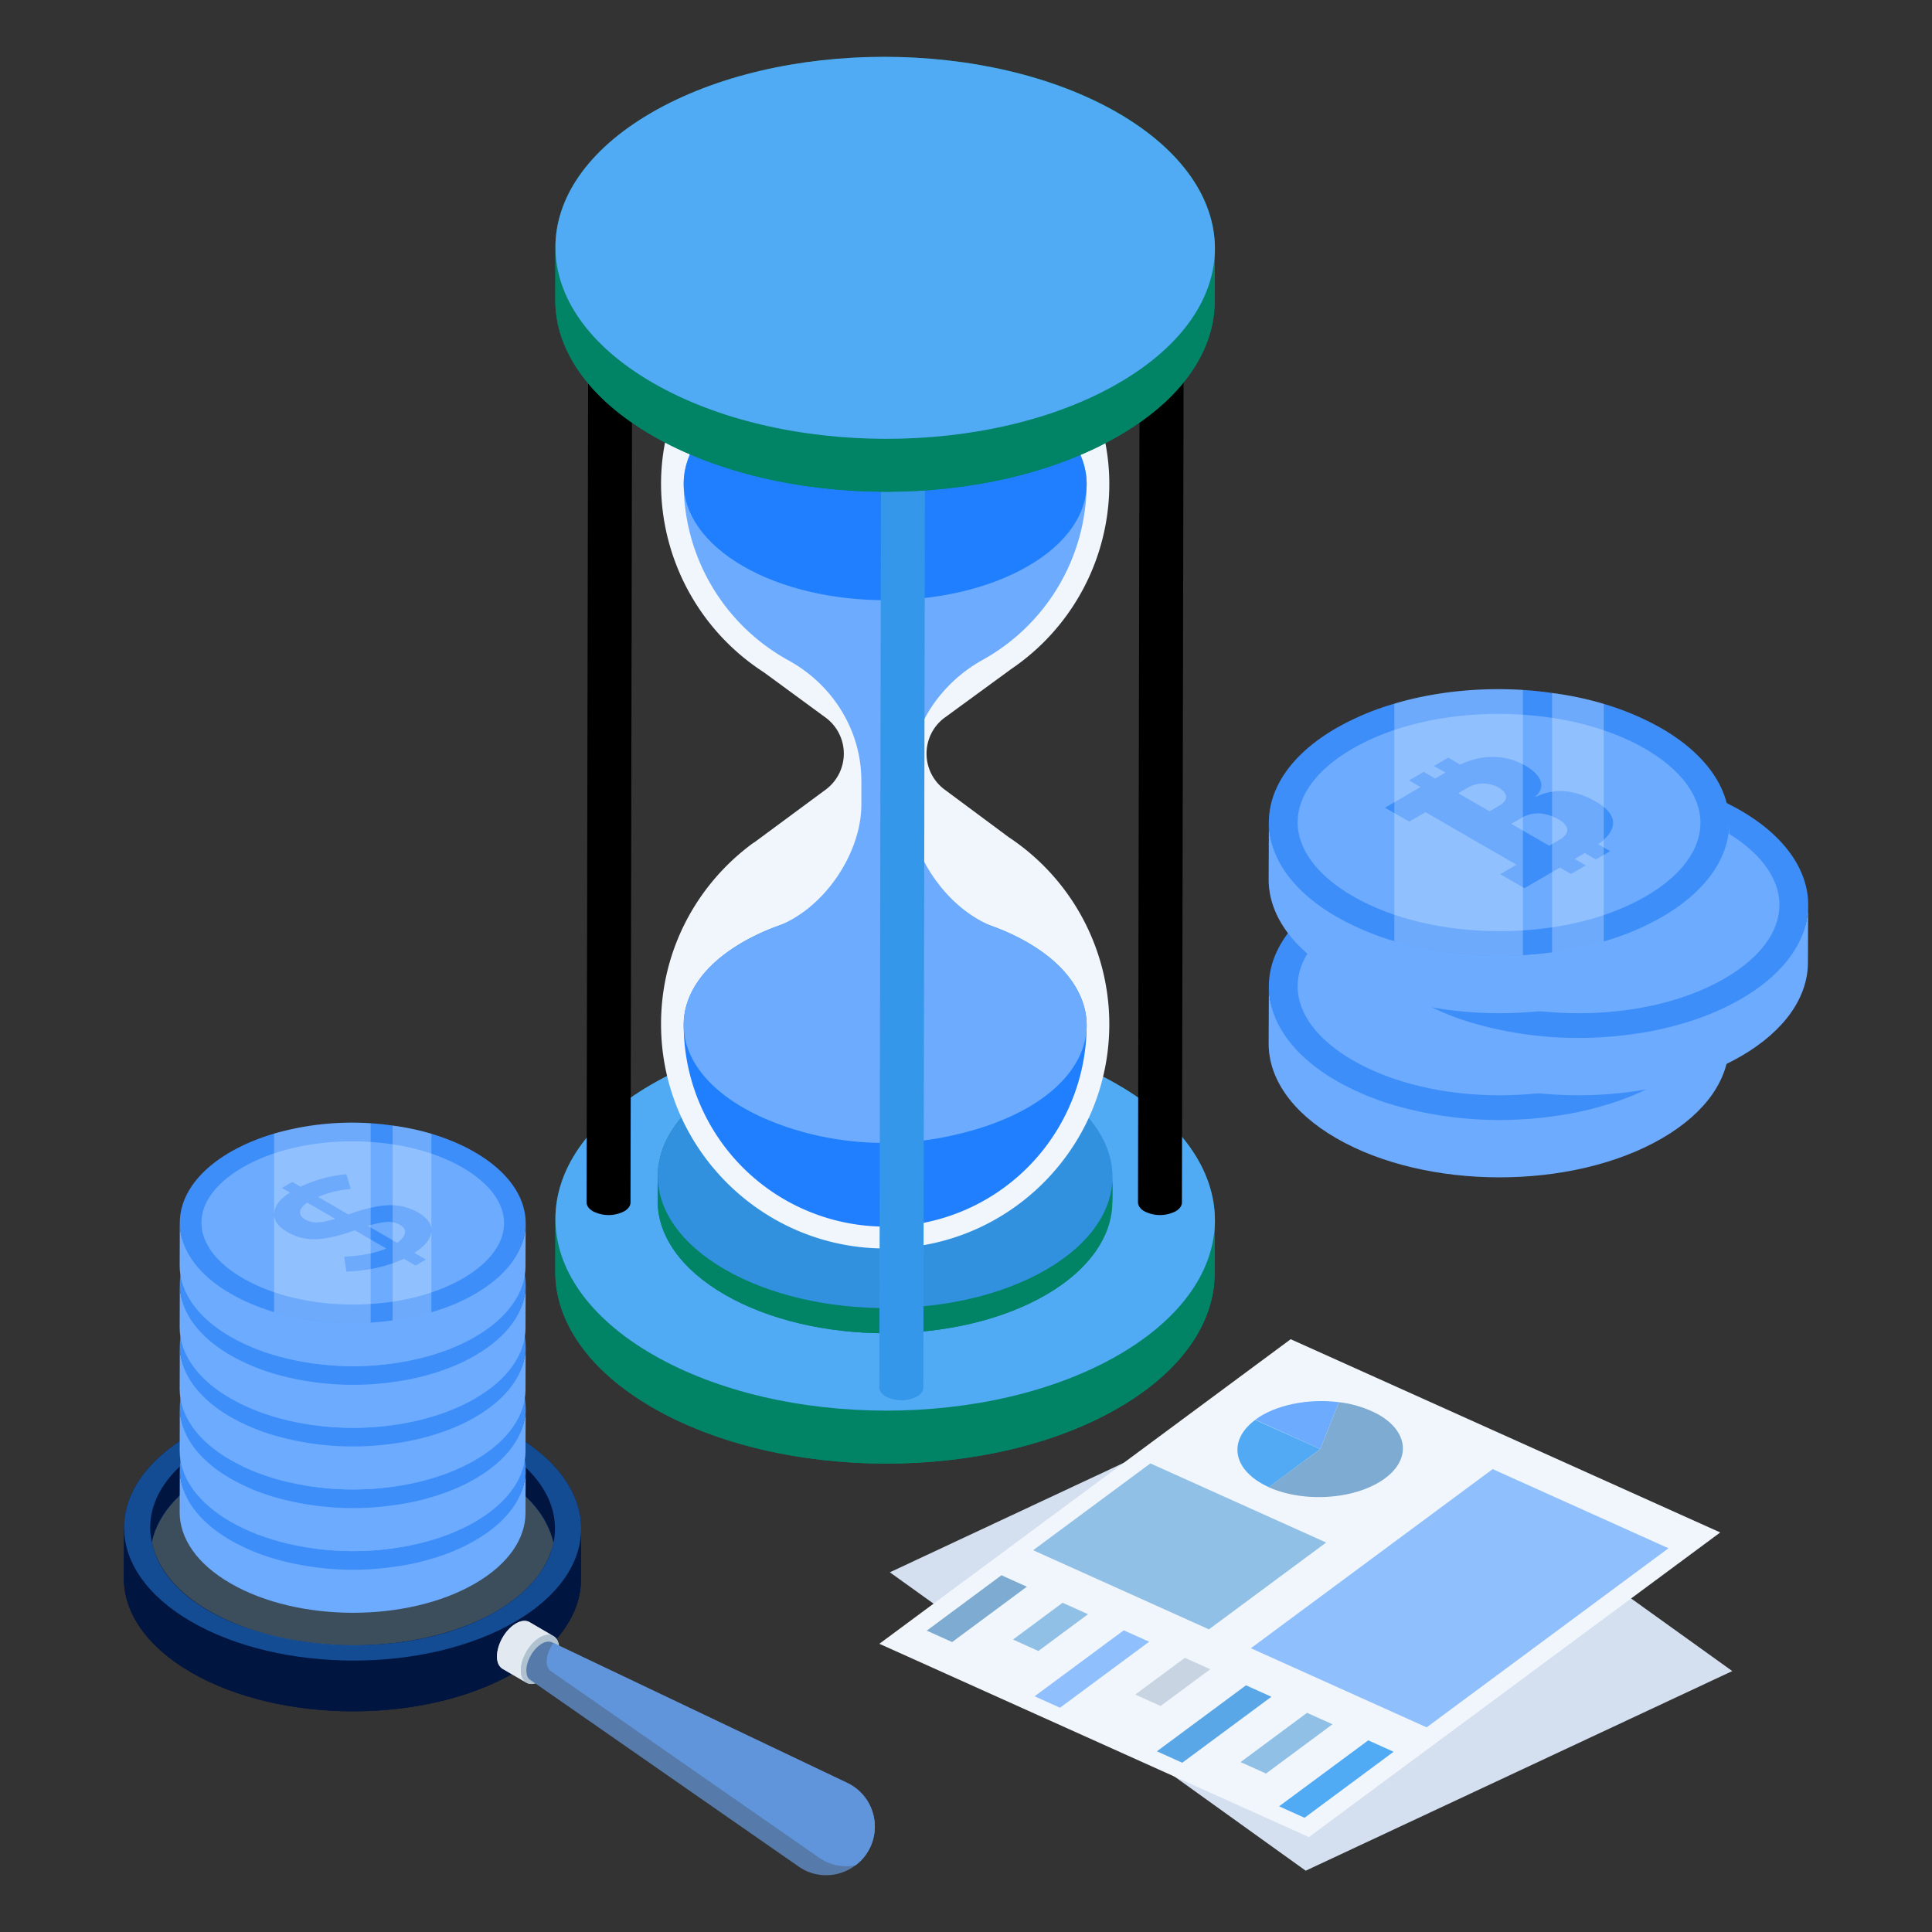 <svg xmlns="http://www.w3.org/2000/svg" viewBox="0 0 51 51" id="TimeIsMoney"><rect x="0" y="0" width="51" height="51" fill="#333333" stroke="none"/><path fill="#018365" d="m32.071 32.222-.01 1.39c0 1.29-.84 2.57-2.53 3.55-3.39 1.97-8.89 1.96-12.3 0-1.72-1-2.58-2.3-2.57-3.6v-1.38c0-1.29.84-2.57 2.53-3.55 3.39-1.97 8.9-1.97 12.31 0 1.72.99 2.57 2.29 2.57 3.59z" class="colorcc104a svgShape"></path><path fill="#018365" d="m32.07 32.218-.004 1.398c-.004 1.283-.847 2.563-2.533 3.543-3.388 1.97-8.895 1.967-12.305-.002-1.717-.991-2.575-2.292-2.572-3.59l.005-1.399c-.003 1.299.855 2.6 2.572 3.591 3.41 1.97 8.917 1.971 12.305.002 1.686-.98 2.53-2.26 2.533-3.543z" class="colorcc104a svgShape"></path><path fill="#51aaf4" d="M29.502 28.63c3.41 1.968 3.428 5.16.036 7.131-3.388 1.97-8.895 1.967-12.305-.002s-3.432-5.159-.044-7.128c3.392-1.97 8.902-1.97 12.313-.002z" class="colorf45170 svgShape"></path><path fill="#018365" d="M27.595 28.596c-2.351-1.358-6.15-1.358-8.488.001-1.164.677-1.743 1.562-1.742 2.448l-.001-.01-.004.665c-.002.895.59 1.792 1.773 2.475 2.352 1.358 6.148 1.36 8.484.002 2.14-1.244 1.685-2.84 1.75-3.107 0 .124-.039.246-.062.369.19-1.014-.363-2.066-1.71-2.843z" class="colorcc104a svgShape"></path><path fill="#018365" d="m29.367 31.07-.004.664c-.002.884-.584 1.767-1.746 2.442-2.336 1.358-6.132 1.357-8.484 0-1.183-.684-1.775-1.581-1.772-2.476l.003-.664c-.003.895.589 1.792 1.773 2.475 2.351 1.358 6.148 1.36 8.484.002 1.162-.676 1.743-1.559 1.746-2.443z" class="colorcc104a svgShape"></path><path fill="#3291df" d="M27.595 28.596c2.352 1.357 2.364 3.558.026 4.917-2.336 1.357-6.133 1.356-8.484-.002-2.352-1.357-2.366-3.556-.03-4.914 2.338-1.359 6.137-1.359 8.488-.001z" class="colordf3260 svgShape"></path><path fill="#f1f6fc" d="M29.283 27.032c0 3.27-2.655 5.924-5.917 5.924S17.45 30.3 17.45 27.032c0-1.967.962-3.71 2.445-4.788h.007l1.917-1.417a1.183 1.183 0 0 0 0-1.866l-1.657-1.215a5.934 5.934 0 0 1-2.712-4.976c0-.434.05-.861.145-1.273h11.543c.094.412.145.839.145 1.273a5.897 5.897 0 0 1-2.597 4.896l-.058.043-1.714 1.252a1.183 1.183 0 0 0 0 1.866l1.714 1.273a5.923 5.923 0 0 1 2.655 4.932z" class="colorf3f1fc svgShape"></path><path fill="#1f7ffe" d="M28.685 27.056v.015a5.326 5.326 0 0 1-5.319 5.308 5.327 5.327 0 0 1-5.318-5.323v-.008c0-.79.517-1.572 1.549-2.17 2.067-1.204 5.441-1.204 7.524 0 1.039.598 1.56 1.392 1.564 2.178z" class="colorfebc1f svgShape"></path><path fill="#6cabff" d="M23.991 20.639v.585c0 1.317 1.01 2.78 2.245 3.241.313.117.61.255.885.413 1.039.598 1.56 1.392 1.564 2.178v.015c-.006 1.181-1.173 2.37-3.517 2.896a8.173 8.173 0 0 1-3.97-.085c-2.093-.584-3.15-1.705-3.15-2.826v-.008c0-.79.517-1.572 1.549-2.17a5.8 5.8 0 0 1 .913-.425c1.228-.452 2.228-1.91 2.228-3.218v-.62c0-1.338-.755-2.54-1.926-3.184a5.329 5.329 0 0 1-2.764-4.667v-.015c.004-.783.521-1.569 1.549-2.163 2.067-1.204 5.441-1.204 7.524-.004 1.039.602 1.56 1.392 1.564 2.182v.02a5.327 5.327 0 0 1-2.743 4.634c-1.183.658-1.95 1.867-1.95 3.22z" class="colorffd06c svgShape"></path><path fill="#1f7ffe" d="M28.685 12.764v.02c-.004.781-.518 1.564-1.545 2.158-2.067 1.2-5.445 1.204-7.524.004-1.04-.602-1.564-1.392-1.568-2.182v-.015c.004-.783.521-1.569 1.549-2.163 2.067-1.204 5.441-1.204 7.524-.004 1.039.602 1.56 1.392 1.564 2.182z" class="colorfebc1f svgShape"></path><path fill="#3597e9" d="m24.421 9.18-.047 27.45c0 .086-.057.171-.169.236a.906.906 0 0 1-.82 0c-.115-.066-.172-.152-.172-.24l.048-27.45c0 .088.057.174.171.24a.906.906 0 0 0 .821 0c.112-.065.168-.15.168-.236z" class="colore93565 svgShape"></path><path fill="#3291df" d="M23.8 8.94c.227.132.228.345.002.476a.906.906 0 0 1-.82 0c-.228-.13-.23-.344-.004-.475a.906.906 0 0 1 .821 0z" class="colordf3260 svgShape"></path><g fill="#3291df" class="colordf3260 svgShape"><path d="M31.25 6.697 31.2 31.74c0 .086-.056.171-.168.236a.906.906 0 0 1-.821 0c-.114-.066-.171-.153-.171-.24l.048-25.042c0 .086.057.173.17.24a.906.906 0 0 0 .822 0c.112-.066.168-.151.168-.237z" fill="#000000" class="color000000 svgShape"></path><path d="M31.078 6.458c.227.13.228.344.003.475a.906.906 0 0 1-.821 0c-.227-.13-.228-.344-.003-.475a.906.906 0 0 1 .821 0zM16.692 6.697l-.048 25.043c0 .086-.056.171-.168.236a.906.906 0 0 1-.821 0c-.114-.066-.172-.153-.171-.24l.047-25.042c0 .086.057.173.172.24a.906.906 0 0 0 .82 0c.113-.066.169-.151.169-.237z" fill="#000000" class="color000000 svgShape"></path><path d="M16.52 6.458c.228.13.23.344.004.475a.906.906 0 0 1-.821 0c-.227-.13-.229-.344-.003-.475a.906.906 0 0 1 .82 0z" fill="#000000" class="color000000 svgShape"></path></g><path fill="#018365" d="m32.071 6.562-.01 1.4c0 1.28-.84 2.57-2.53 3.54-3.39 1.97-8.89 1.97-12.3 0-1.72-.99-2.58-2.29-2.57-3.59v-1.38c0-1.29.84-2.57 2.53-3.55 3.39-1.97 8.9-1.97 12.31-.01 1.71.99 2.57 2.29 2.57 3.59z" class="colorcc104a svgShape"></path><path fill="#018365" d="m32.07 6.566-.004 1.397c-.004 1.283-.847 2.564-2.533 3.543-3.388 1.97-8.895 1.967-12.305-.002-1.717-.991-2.575-2.292-2.572-3.59l.005-1.398c-.003 1.298.855 2.599 2.572 3.59 3.41 1.97 8.917 1.971 12.305.002 1.686-.98 2.53-2.26 2.533-3.542z" class="colorcc104a svgShape"></path><path fill="#51aaf4" d="M29.502 2.977c3.41 1.969 3.428 5.16.036 7.131-3.388 1.97-8.895 1.968-12.305-.002-3.41-1.969-3.432-5.158-.044-7.127 3.392-1.972 8.902-1.972 12.313-.002z" class="colorf45170 svgShape"></path><path fill="#d4e0f0" d="m45.728 44.112-11.261 5.27-10.977-7.877 11.261-5.27z" class="colordedffb svgShape"></path><path fill="#f1f6fc" d="m45.41 40.453-11.339-5.101-10.858 8.04 11.339 5.102z" class="colorf3f1fc svgShape"></path><path fill="#91c0e7" d="m32.748 46.515 1.755-1.301.672.302-1.755 1.301z" class="color8fabfe svgShape"></path><path fill="#90bffe" d="m27.311 44.778 2.353-1.742.671.301-2.353 1.743z" class="colorfe90a9 svgShape"></path><path fill="#91c0e7" d="m26.74 43.28 1.31-.971.671.302-1.31.971z" class="color8fabfe svgShape"></path><path fill="#7dabd1" d="m24.464 43.045 1.972-1.462.671.302-1.973 1.461z" class="color7dd17d svgShape"></path><path fill="#91c0e7" d="m27.272 40.922 3.095-2.292 4.64 2.089-3.094 2.292z" class="color8fabfe svgShape"></path><path fill="#c9d4e2" d="m29.967 44.732 1.31-.97.671.302-1.311.97z" class="colorc9cee2 svgShape"></path><path fill="#5aa7e7" d="m30.539 46.23 2.352-1.742.671.302-2.353 1.742z" class="color78e75a svgShape"></path><path fill="#51aaf4" d="m33.765 47.682 2.353-1.741.67.301-2.352 1.743z" class="colorf45170 svgShape"></path><path fill="#6cabff" d="M33.138 37.48v-.005c.542-.398 1.409-.562 2.205-.461l-.49 1.238-1.715-.773z" class="colorffd06c svgShape"></path><path fill="#51aaf3" d="M33.322 39.17c-.79-.44-.885-1.17-.187-1.688l1.718.77-1.358 1.005a2.284 2.284 0 0 1-.173-.087z" class="colorf3516f svgShape"></path><path fill="#90bffe" d="m33.02 43.509 6.383-4.728 4.641 2.089-6.384 4.728z" class="colorfe90a9 svgShape"></path><path fill="#7dabd1" d="m33.49 39.257 1.363-1.005.49-1.238a2.89 2.89 0 0 1 1.032.319c.79.44.888 1.172.186 1.691-.749.555-2.125.66-3.072.233z" class="color7dd17d svgShape"></path><path fill="#001540" d="M13.56 37.865c-2.366-1.359-6.191-1.359-8.535 0-1.167.682-1.75 1.57-1.75 2.463l-.007 1.332c0 .9.593 1.803 1.78 2.489 2.363 1.367 6.192 1.367 8.539 0 .138-.08.268-.165.39-.253.475-.333.828-.708 1.053-1.103.203-.356.307-.723.307-1.095l.004-1.336c.003-.9-.59-1.807-1.78-2.497zM4.007 40.71c.004-.015.008-.026.011-.042.146-.64.644-1.26 1.494-1.757 2.075-1.203 5.467-1.203 7.562 0 .87.501 1.378 1.133 1.528 1.788.003.011.003.023.007.034-.138.659-.643 1.295-1.5 1.8-3.063 1.776-8.562.787-9.102-1.823z" class="color111d33 svgShape"></path><path fill="#001540" d="M3.268 41.66c0 .9.593 1.803 1.78 2.489 2.363 1.367 6.192 1.367 8.539 0 .138-.08.268-.165.39-.253.475-.333.828-.708 1.053-1.103.203-.356.307-.723.307-1.095l.004-1.336c-.004.13-.272.241-.724.333-.004 0-.008 0-.015.004.003.011.003.023.007.034-.138.659-.643 1.295-1.5 1.8-3.063 1.776-8.562.787-9.102-1.823.004-.015.008-.026.011-.042-.007 0-.015 0-.019-.004-.448-.091-.712-.206-.723-.337l-.008 1.333z" class="color111d33 svgShape"></path><path fill="#134c93" d="M3.276 40.327c0 .9.593 1.8 1.78 2.485 2.362 1.364 6.191 1.364 8.539 0 1.16-.677 1.742-1.562 1.746-2.45.003-.9-.59-1.807-1.78-2.497-2.367-1.359-6.192-1.359-8.536 0-1.167.682-1.75 1.57-1.75 2.462zm.73.383c.005-.015.009-.026.012-.042.146-.64.644-1.26 1.494-1.757 2.075-1.203 5.467-1.203 7.562 0 .87.501 1.378 1.133 1.528 1.788.003.011.003.023.007.034-.138.659-.643 1.295-1.5 1.8-3.063 1.776-8.562.787-9.102-1.823z" class="color4c5c75 svgShape"></path><path fill="#001540" d="M4 40.664c0 .016.003.031.007.046.004-.015.008-.026.011-.042.146-.64.644-1.26 1.494-1.757 2.075-1.202 5.467-1.202 7.562 0 .87.501 1.378 1.133 1.528 1.788.003.011.003.023.007.034.004-.011.004-.026.008-.038.176-.907-.337-1.853-1.543-2.546-2.095-1.202-5.487-1.202-7.562 0-1.18.685-1.689 1.62-1.513 2.515z" class="color111d33 svgShape"></path><path fill="#b0c1cf" d="M14.761 43.512c0 .32-.23.71-.51.87-.15.09-.28.09-.37.03l-.62-.36c-.09-.06-.14-.17-.14-.32 0-.33.22-.72.5-.88.14-.08.27-.08.36-.03l.57.34c.01 0 .02.01.02.01.01 0 .03.01.04.02.09.05.15.16.15.32z" class="colorb0b8cf svgShape"></path><path fill="#e3e9f0" d="M14.611 43.187c-.093-.053-.216-.044-.358.035-.278.164-.504.553-.504.875 0 .155.058.266.146.319l-.631-.367c-.089-.053-.146-.163-.146-.322 0-.323.225-.712.504-.87.141-.085.27-.09.358-.036l.631.366z" class="colore3e7f0 svgShape"></path><path fill="#b0c1cf" d="M14.252 43.224c.28-.161.506-.032.507.289 0 .318-.224.707-.504.869-.28.16-.506.032-.506-.286-.001-.32.224-.71.503-.872z" class="colorb0b8cf svgShape"></path><path fill="#567baa" d="M22.97 48.767c-.092.19-.223.354-.387.472a1.28 1.28 0 0 1-1.324.138c-.06-.033-.125-.066-.177-.105l-7.063-4.912-.02-.013c-.006-.006-.02-.013-.026-.02-.052-.045-.078-.124-.078-.23 0-.261.183-.576.406-.707.092-.053.177-.066.243-.046.013 0 .02.006.033.013l.032.013 7.751 3.692c.643.301.912 1.069.61 1.705z" class="coloraa6256 svgShape"></path><path fill="#6095db" d="M22.97 48.767c-.092.19-.223.354-.387.472a1.27 1.27 0 0 1-.787-.098c-.059-.033-.124-.066-.177-.105l-7.062-4.912-.02-.013c-.006-.006-.013-.013-.026-.02a.32.32 0 0 1-.079-.23c0-.163.073-.34.177-.49l7.751 3.69c.643.302.912 1.07.61 1.706z" class="colordba660 svgShape"></path><path fill="#63b8ff" d="M14.611 40.734c-.019.096-.05.192-.09.282-.204.557-.678 1.082-1.414 1.517-1.46.844-3.55 1.058-5.123.8-1.298-.162-3.047-.831-3.713-1.972a2.038 2.038 0 0 1-.263-.653c.026-.128.07-.256.128-.384.026-.07.058-.14.103-.211.243-.436.672-.852 1.274-1.204a5.27 5.27 0 0 1 .538-.269c.077-.038.147-.07.224-.102h.006c.41-.16.852-.282 1.306-.372h.007c.121-.025.237-.045.358-.057.218-.039.436-.064.66-.077a3.37 3.37 0 0 1 .358-.02h.007c.218-.006.435-.006.653 0h.006c.122.007.237.013.353.026.384.026.755.077 1.12.154h.006c.096.02.186.038.276.064.314.077.614.166.903.282.076.025.153.057.224.096.192.083.377.173.557.275.057.032.115.064.166.109.064.032.128.077.186.115.218.154.41.32.563.487.052.051.096.102.135.147.154.192.275.384.358.583.058.128.103.256.128.384z" opacity=".2" class="color638eff svgShape"></path><path fill="#6cabff" d="m13.876 38.803-.004 1.138c-.002.672-.444 1.344-1.327 1.857-1.779 1.034-4.668 1.034-6.458 0-.898-.518-1.346-1.199-1.344-1.88l.004-1.137c-.002.68.484 1.304 1.382 1.822 1.79 1.033 4.637 1.003 6.416-.03.883-.513 1.33-1.098 1.331-1.77z" class="colorffd06c svgShape"></path><path fill="#3d8ef9" d="M12.548 40.66c-.35.205-.741.367-1.161.489-.33.1-.673.17-1.025.216a7.54 7.54 0 0 1-3.128-.221 5.369 5.369 0 0 1-1.143-.483c-1.785-1.03-1.794-2.705-.014-3.738.349-.202.74-.366 1.158-.488a7.453 7.453 0 0 1 3.127-.213c.352.045.696.119 1.025.215.412.125.798.284 1.14.483 1.792 1.033 1.8 2.708.02 3.74z" class="colorf9a83d svgShape"></path><path fill="#6cabff" d="M9.324 40.946c-1.103 0-2.135-.246-2.908-.692-.708-.409-1.098-.93-1.099-1.467 0-.534.384-1.052 1.084-1.459.768-.446 1.798-.691 2.901-.691 1.102 0 2.132.244 2.902.689.71.41 1.102.932 1.102 1.47.001.534-.383 1.052-1.083 1.458-.767.446-1.797.692-2.899.692z" class="colorffd06c svgShape"></path><path fill="#3d8ef9" d="m10.197 39.468-.827-.48c-.4.142-.734.219-1.011.233a1.379 1.379 0 0 1-.779-.193c-.245-.142-.361-.309-.343-.5.017-.19.155-.37.418-.538l-.212-.123.274-.158.217.126a3.57 3.57 0 0 1 1.21-.33l.114.389a2.885 2.885 0 0 0-.86.21l.8.465.012-.007c.406-.144.75-.225 1.036-.238.284-.012.551.052.8.197.247.144.362.313.34.506-.02.193-.17.378-.447.555l.306.177-.274.158-.31-.18c-.431.203-.939.316-1.518.34l-.058-.397c.447-.018.817-.089 1.112-.212zm.286-.151c.123-.087.191-.174.206-.258.016-.083-.026-.155-.125-.212a.628.628 0 0 0-.33-.083 2.035 2.035 0 0 0-.517.107l.766.446m-2.372-1.062c-.117.08-.18.162-.19.24-.009.08.035.146.13.202a.605.605 0 0 0 .312.082c.112-.001.273-.033.485-.096l-.737-.428" class="colorf9a83d svgShape"></path><path fill="#6cabff" d="m13.876 37.175-.004 1.138c-.002.673-.444 1.345-1.327 1.858-1.779 1.033-4.668 1.033-6.458 0-.898-.518-1.346-1.2-1.344-1.88l.004-1.138c-.002.68.484 1.304 1.382 1.823 1.79 1.033 4.637 1.003 6.416-.03.883-.514 1.33-1.098 1.331-1.77z" class="colorffd06c svgShape"></path><path fill="#3d8ef9" d="M12.548 39.033c-.35.205-.741.367-1.161.489-.33.099-.673.17-1.025.215a7.54 7.54 0 0 1-3.128-.221 5.369 5.369 0 0 1-1.143-.483c-1.785-1.03-1.794-2.704-.014-3.738.349-.201.74-.366 1.158-.488a7.453 7.453 0 0 1 3.127-.213c.352.046.696.12 1.025.216.412.125.798.284 1.14.483 1.792 1.033 1.8 2.707.02 3.74z" class="colorf9a83d svgShape"></path><path fill="#6cabff" d="M9.324 39.318c-1.103 0-2.135-.245-2.908-.691-.708-.409-1.098-.93-1.099-1.467 0-.534.384-1.052 1.084-1.46.768-.445 1.798-.69 2.901-.69 1.102 0 2.132.244 2.902.689.71.41 1.102.932 1.102 1.47.001.534-.383 1.052-1.083 1.458-.767.446-1.797.691-2.899.691z" class="colorffd06c svgShape"></path><path fill="#3d8ef9" d="m10.197 37.84-.827-.48c-.4.143-.734.22-1.011.234a1.379 1.379 0 0 1-.779-.193c-.245-.143-.361-.309-.343-.5.017-.19.155-.37.418-.538l-.212-.123.274-.158.217.126a3.57 3.57 0 0 1 1.21-.33l.114.389a2.885 2.885 0 0 0-.86.21l.8.465.012-.007c.406-.145.75-.225 1.036-.238.284-.013.551.052.8.197.247.144.362.313.34.506-.02.193-.17.378-.447.554l.306.178-.274.158-.31-.18c-.431.203-.939.316-1.518.34l-.058-.397c.447-.019.817-.09 1.112-.213zm.286-.15c.123-.088.191-.174.206-.258.016-.083-.026-.155-.125-.213a.628.628 0 0 0-.33-.083 2.035 2.035 0 0 0-.517.108l.766.446m-2.372-1.062c-.117.08-.18.161-.19.24-.009.08.035.146.13.201a.605.605 0 0 0 .312.083c.112-.001.273-.033.485-.096l-.737-.428" class="colorf9a83d svgShape"></path><path fill="#6cabff" d="m13.876 35.548-.004 1.138c-.002.673-.444 1.344-1.327 1.857-1.779 1.034-4.668 1.034-6.458 0-.898-.518-1.346-1.199-1.344-1.879l.004-1.138c-.002.68.484 1.304 1.382 1.822 1.79 1.034 4.637 1.004 6.416-.03.883-.513 1.33-1.097 1.331-1.77z" class="colorffd06c svgShape"></path><path fill="#3d8ef9" d="M12.548 37.406c-.35.204-.741.366-1.161.488-.33.1-.673.17-1.025.216a7.54 7.54 0 0 1-3.128-.221 5.369 5.369 0 0 1-1.143-.483c-1.785-1.03-1.794-2.705-.014-3.738.349-.201.74-.366 1.158-.488a7.453 7.453 0 0 1 3.127-.213c.352.046.696.12 1.025.216.412.125.798.284 1.14.482 1.792 1.033 1.8 2.708.02 3.741z" class="colorf9a83d svgShape"></path><path fill="#6cabff" d="M9.324 37.691c-1.103 0-2.135-.246-2.908-.692-.708-.408-1.098-.93-1.099-1.467 0-.534.384-1.052 1.084-1.459.768-.445 1.798-.691 2.901-.691 1.102 0 2.132.245 2.902.69.71.41 1.102.931 1.102 1.47.001.534-.383 1.051-1.083 1.458-.767.446-1.797.691-2.899.691z" class="colorffd06c svgShape"></path><path fill="#3d8ef9" d="m10.197 36.213-.827-.48c-.4.142-.734.22-1.011.234a1.379 1.379 0 0 1-.779-.193c-.245-.143-.361-.31-.343-.5.017-.19.155-.37.418-.538l-.212-.123.274-.158.217.126a3.57 3.57 0 0 1 1.21-.33l.114.388a2.885 2.885 0 0 0-.86.21l.8.466.012-.007c.406-.145.75-.225 1.036-.239.284-.012.551.053.8.198.247.143.362.313.34.506-.02.193-.17.377-.447.554l.306.178-.274.158-.31-.18c-.431.202-.939.315-1.518.339l-.058-.396c.447-.019.817-.09 1.112-.213zm.286-.15c.123-.088.191-.174.206-.258.016-.084-.026-.156-.125-.213a.628.628 0 0 0-.33-.083 2.035 2.035 0 0 0-.517.108l.766.445m-2.372-1.061c-.117.08-.18.16-.19.24-.009.079.035.146.13.201a.605.605 0 0 0 .312.082c.112 0 .273-.033.485-.095L8.11 35" class="colorf9a83d svgShape"></path><path fill="#6cabff" d="m13.876 33.92-.004 1.139c-.002.672-.444 1.344-1.327 1.857-1.779 1.034-4.668 1.034-6.458 0-.898-.518-1.346-1.199-1.344-1.88l.004-1.137c-.002.68.484 1.304 1.382 1.822 1.79 1.033 4.637 1.003 6.416-.03.883-.513 1.33-1.098 1.331-1.77z" class="colorffd06c svgShape"></path><path fill="#3d8ef9" d="M12.548 35.779c-.35.204-.741.366-1.161.488-.33.1-.673.17-1.025.216a7.54 7.54 0 0 1-3.128-.221 5.368 5.368 0 0 1-1.143-.483c-1.785-1.03-1.794-2.705-.014-3.738.349-.202.74-.366 1.158-.488a7.453 7.453 0 0 1 3.127-.213c.352.045.696.119 1.025.215.412.125.798.284 1.14.483 1.792 1.033 1.8 2.708.02 3.74z" class="colorf9a83d svgShape"></path><path fill="#6cabff" d="M9.324 36.064c-1.103 0-2.135-.246-2.908-.692-.708-.409-1.098-.93-1.099-1.467 0-.534.384-1.052 1.084-1.459.768-.446 1.798-.691 2.901-.691 1.102 0 2.132.244 2.902.689.71.41 1.102.932 1.102 1.47.001.534-.383 1.052-1.083 1.458-.767.446-1.797.692-2.899.692z" class="colorffd06c svgShape"></path><path fill="#3d8ef9" d="m10.197 34.586-.827-.48c-.4.142-.734.219-1.011.233a1.379 1.379 0 0 1-.779-.193c-.245-.142-.361-.309-.343-.5.017-.19.155-.37.418-.538l-.212-.123.274-.158.217.126a3.57 3.57 0 0 1 1.21-.33l.114.389a2.885 2.885 0 0 0-.86.21l.8.465.012-.007c.406-.144.75-.225 1.036-.238.284-.012.551.052.8.197.247.144.362.313.34.506-.02.193-.17.378-.447.555l.306.177-.274.158-.31-.18c-.431.203-.939.316-1.518.34l-.058-.397c.447-.018.817-.089 1.112-.212zm.286-.151c.123-.087.191-.174.206-.258.016-.083-.026-.155-.125-.212a.628.628 0 0 0-.33-.083 2.035 2.035 0 0 0-.517.107l.766.446m-2.372-1.062c-.117.08-.18.162-.19.24-.009.08.035.146.13.202a.605.605 0 0 0 .312.082c.112-.001.273-.033.485-.096l-.737-.428" class="colorf9a83d svgShape"></path><path fill="#6cabff" d="m13.876 32.293-.004 1.138c-.002.673-.444 1.345-1.327 1.858-1.779 1.033-4.668 1.033-6.458 0-.898-.518-1.346-1.2-1.344-1.88l.004-1.138c-.002.68.484 1.304 1.382 1.823 1.79 1.033 4.637 1.003 6.416-.03.883-.514 1.33-1.098 1.331-1.77z" class="colorffd06c svgShape"></path><path fill="#3d8ef9" d="M12.548 34.151c-.35.205-.741.367-1.161.489-.33.099-.673.17-1.025.215a7.54 7.54 0 0 1-3.128-.221 5.369 5.369 0 0 1-1.143-.483c-1.785-1.03-1.794-2.704-.014-3.738.349-.201.74-.366 1.158-.488a7.453 7.453 0 0 1 3.127-.213c.352.046.696.12 1.025.216.412.125.798.284 1.14.483 1.792 1.033 1.8 2.707.02 3.74z" class="colorf9a83d svgShape"></path><path fill="#6cabff" d="M9.324 34.437c-1.103 0-2.135-.246-2.908-.692-.708-.409-1.098-.93-1.099-1.467 0-.534.384-1.052 1.084-1.46.768-.445 1.798-.69 2.901-.69 1.102 0 2.132.244 2.902.689.71.41 1.102.932 1.102 1.47.001.534-.383 1.052-1.083 1.458-.767.446-1.797.692-2.899.692z" class="colorffd06c svgShape"></path><path fill="#3d8ef9" d="m10.197 32.958-.827-.48c-.4.143-.734.22-1.011.234a1.379 1.379 0 0 1-.779-.193c-.245-.143-.361-.309-.343-.5.017-.19.155-.37.418-.538l-.212-.123.274-.158.217.126a3.57 3.57 0 0 1 1.21-.33l.114.389a2.885 2.885 0 0 0-.86.21l.8.465.012-.007c.406-.145.75-.225 1.036-.238.284-.013.551.052.8.197.247.144.362.313.34.506-.02.193-.17.378-.447.554l.306.178-.274.158-.31-.18c-.431.203-.939.316-1.518.34l-.058-.397c.447-.019.817-.09 1.112-.213zm.286-.15c.123-.088.191-.174.206-.258.016-.083-.026-.155-.125-.213a.628.628 0 0 0-.33-.083 2.035 2.035 0 0 0-.517.108l.766.446m-2.372-1.062c-.117.08-.18.161-.19.24-.009.08.035.146.13.201a.605.605 0 0 0 .312.083c.112-.001.273-.033.485-.096l-.737-.428" class="colorf9a83d svgShape"></path><path fill="#ffffff" d="M9.784 29.653v5.26a7.542 7.542 0 0 1-2.549-.279v-4.709a7.453 7.453 0 0 1 2.55-.272zm1.604.275v4.712c-.33.1-.673.17-1.025.216v-5.144c.352.046.696.12 1.025.216z" opacity=".25" class="colorffffff svgShape"></path><path fill="#6cabff" d="m45.647 26.06-.006 1.515c-.003.896-.591 1.79-1.767 2.473-2.367 1.375-6.213 1.375-8.596 0-1.194-.69-1.791-1.596-1.789-2.502l.006-1.515c-.002.906.644 1.736 1.839 2.426 2.382 1.375 6.173 1.335 8.54-.04 1.176-.683 1.77-1.461 1.773-2.356z" class="colorffd06c svgShape"></path><path fill="#3d8ef9" d="M43.879 28.534a6.83 6.83 0 0 1-1.546.65 8.479 8.479 0 0 1-1.364.287c-.253.037-.51.06-.77.075a10.038 10.038 0 0 1-3.393-.37 7.146 7.146 0 0 1-1.522-.642c-2.377-1.372-2.388-3.6-.02-4.976a7.052 7.052 0 0 1 1.542-.65c1.054-.313 2.237-.434 3.393-.362.257.015.514.041.77.079.469.06.926.159 1.364.287a7.226 7.226 0 0 1 1.52.642c2.383 1.375 2.394 3.604.026 4.98z" class="colorf9a83d svgShape"></path><path fill="#6cabff" d="M39.587 28.913c-1.467 0-2.842-.327-3.871-.92-.942-.545-1.461-1.238-1.462-1.954-.001-.71.511-1.4 1.443-1.941 1.021-.594 2.393-.92 3.861-.92 1.467 0 2.838.325 3.863.917.945.545 1.466 1.24 1.467 1.957.001.71-.51 1.4-1.441 1.94-1.022.594-2.392.921-3.86.921z" class="colorffd06c svgShape"></path><path fill="#6cabff" d="m47.731 23.894-.006 1.515c-.002.896-.59 1.79-1.766 2.472-2.367 1.376-6.213 1.376-8.596 0-1.195-.69-1.792-1.596-1.79-2.501l.007-1.515c-.003.906.643 1.736 1.838 2.425 2.383 1.376 6.174 1.336 8.541-.04 1.175-.682 1.77-1.46 1.772-2.356z" class="colorffd06c svgShape"></path><path fill="#3d8ef9" d="M45.963 26.367a6.83 6.83 0 0 1-1.545.65 8.479 8.479 0 0 1-1.364.287c-.253.038-.51.06-.77.076a10.038 10.038 0 0 1-3.393-.37 7.146 7.146 0 0 1-1.523-.643c-2.376-1.37-2.388-3.6-.019-4.975a7.053 7.053 0 0 1 1.542-.65c1.054-.314 2.236-.434 3.392-.363.257.015.514.042.771.08.468.06.926.158 1.364.287a7.226 7.226 0 0 1 1.519.642c2.384 1.375 2.395 3.604.026 4.98z" class="colorf9a83d svgShape"></path><path fill="#6cabff" d="M41.672 26.747c-1.468 0-2.843-.327-3.871-.921-.942-.544-1.462-1.237-1.463-1.953 0-.71.512-1.4 1.443-1.942 1.022-.593 2.393-.92 3.862-.92 1.466 0 2.838.326 3.862.917.946.546 1.467 1.241 1.468 1.958 0 .71-.511 1.4-1.442 1.94-1.021.594-2.392.921-3.859.921z" class="colorffd06c svgShape"></path><path fill="#6cabff" d="m45.647 21.728-.006 1.515c-.003.895-.591 1.79-1.767 2.472-2.367 1.376-6.213 1.376-8.596 0-1.194-.69-1.791-1.596-1.789-2.501l.006-1.515c-.002.905.644 1.736 1.839 2.425 2.382 1.376 6.173 1.336 8.54-.04 1.176-.683 1.77-1.46 1.773-2.356z" class="colorffd06c svgShape"></path><path fill="#3d8ef9" d="M43.879 24.201a6.83 6.83 0 0 1-1.546.65 8.479 8.479 0 0 1-1.364.287c-.253.038-.51.06-.77.076a10.038 10.038 0 0 1-3.393-.37 7.146 7.146 0 0 1-1.522-.643c-2.377-1.371-2.388-3.6-.02-4.975a7.052 7.052 0 0 1 1.542-.65c1.054-.314 2.237-.435 3.393-.363.257.015.514.042.77.08.469.06.926.158 1.364.287a7.226 7.226 0 0 1 1.52.642c2.383 1.375 2.394 3.604.026 4.98z" class="colorf9a83d svgShape"></path><path fill="#6cabff" d="M39.587 24.58c-1.467 0-2.842-.326-3.871-.92-.942-.544-1.461-1.238-1.462-1.953-.001-.71.511-1.4 1.443-1.942 1.021-.593 2.393-.92 3.861-.92 1.467 0 2.838.326 3.863.917.945.546 1.466 1.241 1.467 1.958.001.71-.51 1.4-1.441 1.94-1.022.594-2.392.92-3.86.92z" class="colorffd06c svgShape"></path><path fill="#3d8ef9" d="M42.13 21.163c-.757-.437-1.286-.267-1.59-.13l-.012-.008c.291-.241.173-.562-.26-.812-.544-.315-1.164-.296-1.724-.03l-.315-.184-.376.22.302.175-.27.157-.301-.176-.39.225.302.176-.936.546.642.367.428-.25 2.401 1.387-.43.25.639.37.938-.544.291.168.39-.225-.29-.17.265-.157.294.17.379-.22-.316-.18c.692-.516.332-.898-.06-1.125zm-2.57.115-.24.137-.825-.475.239-.14a.817.817 0 0 1 .809-.019c.26.151.305.33.017.497zm1.594.897-.258.151-1.002-.579.28-.162c.26-.15.596-.167.966.044.247.143.36.346.014.546z" class="colorf9a83d svgShape"></path><path fill="#ffffff" d="M40.2 18.213v7.001a10.039 10.039 0 0 1-3.393-.37v-6.268c1.054-.314 2.237-.435 3.393-.363zm2.135.367v6.272a8.48 8.48 0 0 1-1.364.287v-6.846c.468.06.926.158 1.364.287z" opacity=".25" class="colorffffff svgShape"></path></svg>